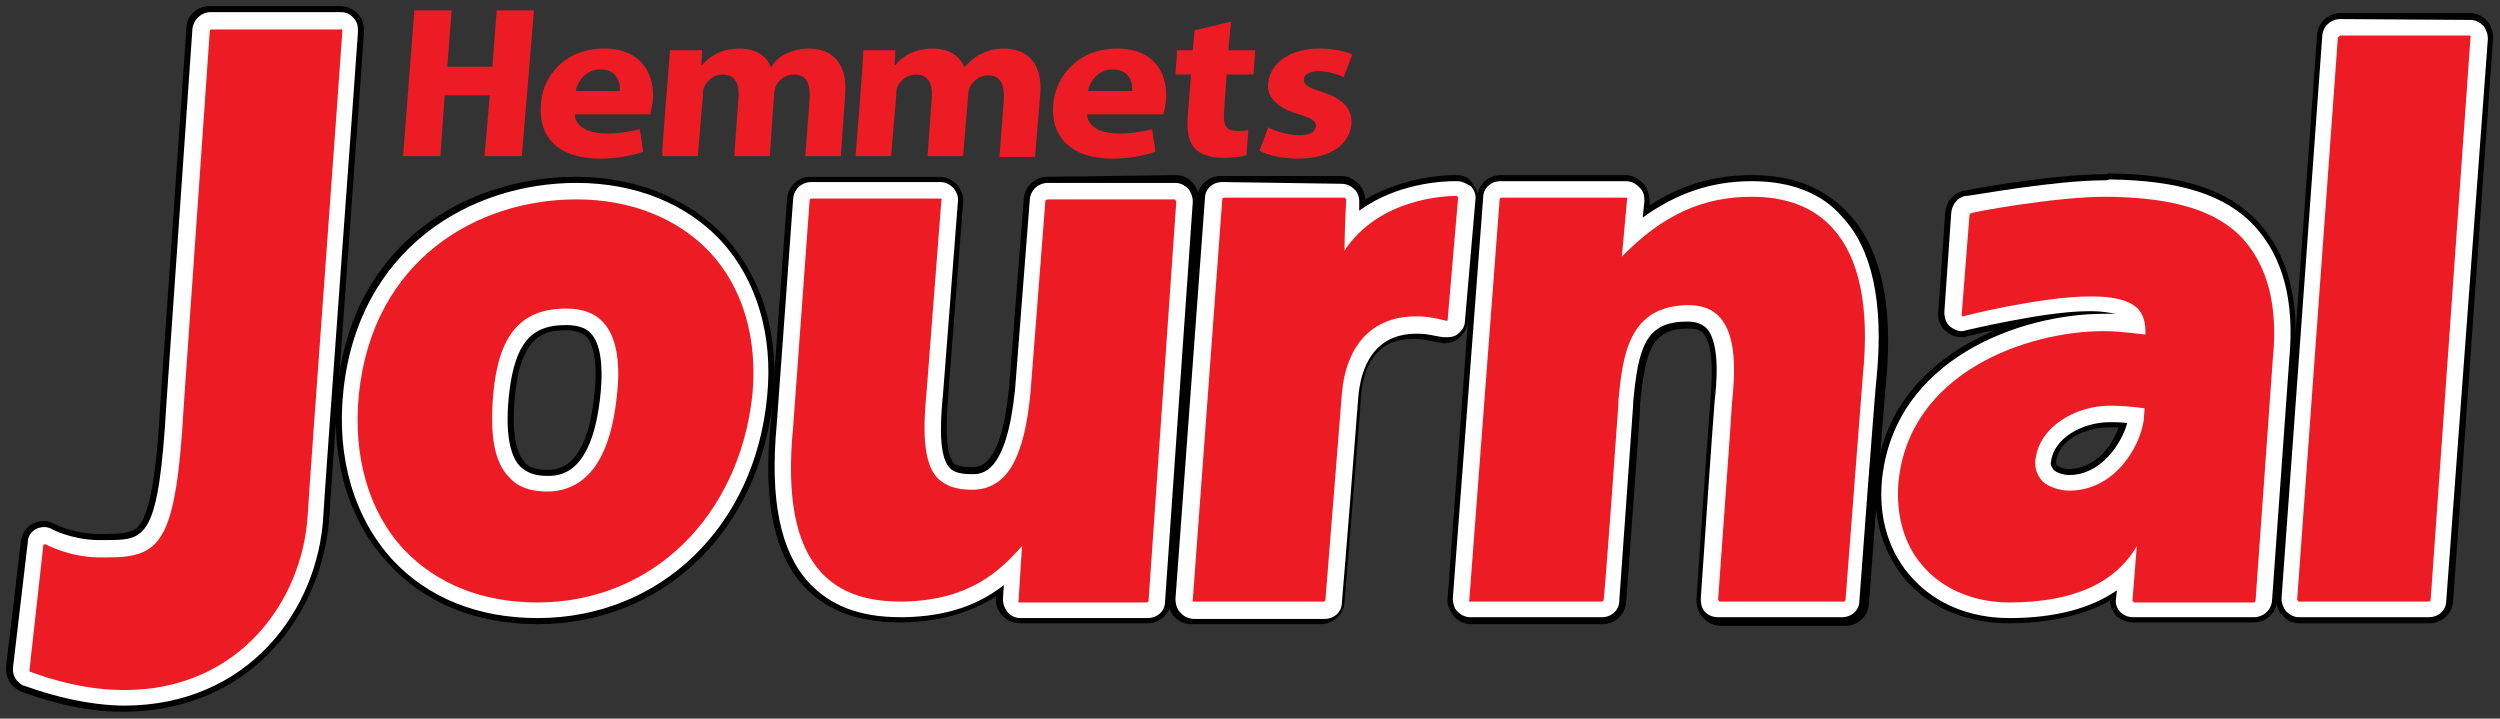 <?xml version="1.0" encoding="UTF-8"?> <svg xmlns="http://www.w3.org/2000/svg" xmlns:xlink="http://www.w3.org/1999/xlink" version="1.1" id="Lager_1" x="0px" y="0px" viewBox="0 0 288.4 82.9" style="enable-background:new 0 0 288.4 82.9;" xml:space="preserve"><rect x="0" y="0" width="288.4" height="82.9" fill="#333333" stroke="none"/> <style type="text/css"> .st0{display:none;stroke:#000000;stroke-width:4.2;stroke-linejoin:round;} .st1{display:none;fill:#FFF200;stroke:#FFF200;stroke-width:3.675;stroke-linejoin:round;} .st2{fill:#231F20;} .st3{fill:#ED1C24;} .st4{fill:#FFFFFF;} </style> <path class="st0" d="M31.6,190.1c-0.2,2.5-0.4,6-0.6,8.5c-0.6,6.2-3.7,10.4-10.8,10.4c-1.6,0-3.2-0.2-4.7-0.7l0.5-7 c0.7,0.1,1.7,0.3,2.5,0.3c3.7,0,4.6-1.2,5.2-9.8l1.3-14c0.1-2.4,0.4-5.4,0.4-8.9h8.8c-0.8,2.8-1.2,6-1.5,8.9L31.6,190.1z"></path> <path class="st0" d="M35.8,189.2c0.7-7.6,6.4-11.8,12.8-11.8c6.7,0,10.9,4.8,10.3,11.8c-0.7,7.5-5.9,12.6-12.6,12.6 C38.9,201.8,35.2,196,35.8,189.2z M46.9,195.7c3.3,0,4.4-3.3,4.7-6.5c0.3-3-0.3-5.7-3.5-5.7c-3.6,0-4.5,2.7-4.8,5.7 C42.9,192,43.2,195.7,46.9,195.7z"></path> <path class="st0" d="M75.9,197.7c-1.6,1.7-3.7,4.1-7.6,4.1c-5.3,0-7-3.4-6.3-10.3l0.5-5.5c0.2-2.6,0.3-5,0.3-7.6l7.8-0.4 c-0.5,2.7-1,6.2-1.2,8l-0.3,3.2c-0.4,3.8-0.4,6.5,3.1,6.5c2.8,0,3.9-2.9,4.3-6.5l0.3-3.2c0.2-2.6,0.3-5,0.3-7.6l7.8-0.4 c-0.5,2.7-1,6.2-1.2,8l-0.6,6.4c-0.2,2.2-0.3,5.7-0.4,8.6h-6.9L75.9,197.7z"></path> <path class="st0" d="M86.6,201c0.4-2.7,0.7-5.3,1-8l0.5-4.9c0.3-3.3,0.1-6.5-0.1-9.8l6.6-0.4c0.2,1.5,0.3,2.7,0.2,4h0.1 c2-2.9,3.9-4.3,7.4-4.5l-0.7,7.1c-0.6-0.2-1.1-0.3-1.7-0.3c-2.6,0-4.5,1.3-4.9,5.1l-0.4,3.8c-0.2,2.2-0.4,5.3-0.6,8H86.6z"></path> <path class="st0" d="M103.6,201c0.4-2.7,0.7-5.3,1-8l0.5-4.9c0.3-3.3,0.1-6.5-0.1-9.8l6.6-0.4c0.2,1.5,0.2,2.7,0.2,4 c2.1-2.5,4.8-4.5,8.6-4.5c4.2,0,7.1,2.8,6.4,10.7l-0.6,6.2c-0.2,2.2-0.3,4.7-0.4,6.7h-6.9c0-2.2,0.2-4.5,0.4-6.7l0.4-4.4 c0.4-4.1,0.2-6.5-3.1-6.5c-2.6,0-4.2,2.3-4.6,6.5l-0.3,3.1c-0.2,2.2-0.4,5.3-0.6,8H103.6z"></path> <path class="st0" d="M143.9,196.5L143.9,196.5c-1.2,1.8-3.4,5.3-8.2,5.3c-4.2,0-6.7-3.1-6.3-7c0.6-6.5,7.5-9,12.1-9 c1,0,1.9,0.2,2.9,0.2c0.1-0.9,0.3-3.2-3.6-3.2c-2.5,0-5,0.5-7.6,1.2l0.5-5.5c2.7-0.5,5.4-1,8-1c7.2,0,10.1,3,9.5,9.6l-0.5,4.8 c-0.3,2.7-0.4,5.8-0.3,9.2h-6.7L143.9,196.5z M144,189.8c-0.8-0.2-1.4-0.2-2.2-0.2c-2.2,0-4.7,1.3-4.9,3.7c-0.1,1.3,1,2.3,2.3,2.3 c2.9,0,4.6-2.8,4.8-4.8L144,189.8z"></path> <path class="st0" d="M153.7,201c0.5-3.6,1.1-7.3,1.5-11l1.3-14.1c0.3-3.1,0.3-3.6,0.1-6.6l8.1-0.5c-0.9,3.2-0.9,3.9-1.2,7.1 l-1.3,14.1c-0.3,3.6-0.6,7.4-0.6,11H153.7z"></path> <path class="st1" d="M31.6,190.1c-0.2,2.5-0.4,6-0.6,8.5c-0.6,6.2-3.7,10.4-10.8,10.4c-1.6,0-3.2-0.2-4.7-0.7l0.5-7 c0.7,0.1,1.7,0.3,2.5,0.3c3.7,0,4.6-1.2,5.2-9.8l1.3-14c0.1-2.4,0.4-5.4,0.4-8.9h8.8c-0.8,2.8-1.2,6-1.5,8.9L31.6,190.1z"></path> <path class="st1" d="M35.8,189.2c0.7-7.6,6.4-11.8,12.8-11.8c6.7,0,10.9,4.8,10.3,11.8c-0.7,7.5-5.9,12.6-12.6,12.6 C38.9,201.8,35.2,196,35.8,189.2z M46.9,195.7c3.3,0,4.4-3.3,4.7-6.5c0.3-3-0.3-5.7-3.5-5.7c-3.6,0-4.5,2.7-4.8,5.7 C42.9,192,43.2,195.7,46.9,195.7z"></path> <path class="st1" d="M75.9,197.7c-1.6,1.7-3.7,4.1-7.6,4.1c-5.3,0-7-3.4-6.3-10.3l0.5-5.5c0.2-2.6,0.3-5,0.3-7.6l7.8-0.4 c-0.5,2.7-1,6.2-1.2,8l-0.3,3.2c-0.4,3.8-0.4,6.5,3.1,6.5c2.8,0,3.9-2.9,4.3-6.5l0.3-3.2c0.2-2.6,0.3-5,0.3-7.6l7.8-0.4 c-0.5,2.7-1,6.2-1.2,8l-0.6,6.4c-0.2,2.2-0.3,5.7-0.4,8.6h-6.9L75.9,197.7z"></path> <path class="st1" d="M86.6,201c0.4-2.7,0.7-5.3,1-8l0.5-4.9c0.3-3.3,0.1-6.5-0.1-9.8l6.6-0.4c0.2,1.5,0.3,2.7,0.2,4h0.1 c2-2.9,3.9-4.3,7.4-4.5l-0.7,7.1c-0.6-0.2-1.1-0.3-1.7-0.3c-2.6,0-4.5,1.3-4.9,5.1l-0.4,3.8c-0.2,2.2-0.4,5.3-0.6,8H86.6z"></path> <path class="st1" d="M103.6,201c0.4-2.7,0.7-5.3,1-8l0.5-4.9c0.3-3.3,0.1-6.5-0.1-9.8l6.6-0.4c0.2,1.5,0.2,2.7,0.2,4 c2.1-2.5,4.8-4.5,8.6-4.5c4.2,0,7.1,2.8,6.4,10.7l-0.6,6.2c-0.2,2.2-0.3,4.7-0.4,6.7h-6.9c0-2.2,0.2-4.5,0.4-6.7l0.4-4.4 c0.4-4.1,0.2-6.5-3.1-6.5c-2.6,0-4.2,2.3-4.6,6.5l-0.3,3.1c-0.2,2.2-0.4,5.3-0.6,8H103.6z"></path> <path class="st1" d="M143.9,196.5L143.9,196.5c-1.2,1.8-3.4,5.3-8.2,5.3c-4.2,0-6.7-3.1-6.3-7c0.6-6.5,7.5-9,12.1-9 c1,0,1.9,0.2,2.9,0.2c0.1-0.9,0.3-3.2-3.6-3.2c-2.5,0-5,0.5-7.6,1.2l0.5-5.5c2.7-0.5,5.4-1,8-1c7.2,0,10.1,3,9.5,9.6l-0.5,4.8 c-0.3,2.7-0.4,5.8-0.3,9.2h-6.7L143.9,196.5z M144,189.8c-0.8-0.2-1.4-0.2-2.2-0.2c-2.2,0-4.7,1.3-4.9,3.7c-0.1,1.3,1,2.3,2.3,2.3 c2.9,0,4.6-2.8,4.8-4.8L144,189.8z"></path> <path class="st1" d="M153.7,201c0.5-3.6,1.1-7.3,1.5-11l1.3-14.1c0.3-3.1,0.3-3.6,0.1-6.6l8.1-0.5c-0.9,3.2-0.9,3.9-1.2,7.1 l-1.3,14.1c-0.3,3.6-0.6,7.4-0.6,11H153.7z"></path> <g> <g> <path class="st2" d="M14,80.8C8.7,80.8,3.9,79,3,78.6c-0.7-0.3-1-0.9-0.9-1.5l1.6-14.4c0-0.4,0.3-0.9,0.7-1.1l0.3-0.2l0.4,0 c0.3,0,0.5,0.1,0.7,0.2l0,0c0,0,2.2,1.2,5.3,1.3c0.4,0,0.8,0,1.1,0c4.8,0,6.6,0,7.6-16.3l3-43.2c0-0.8,0.7-1.4,1.5-1.4h15 c0.4,0,0.8,0.2,1.1,0.5c0.2,0.2,0.4,0.6,0.4,1c0,0.5-3.9,53.5-4,55.9c-0.6,10.6-8.5,21.4-22.4,21.4L14,80.8z"></path> <path d="M39.2,3.3c0.1,0,0.1,0,0.1,0.1c0,0,0.1,0.1,0.1,0.1c0,0.5-3.9,53.6-4,55.9c-0.6,10-8,20.2-21.1,20.2l-0.2,0 c-5.6,0-10.6-2.1-10.7-2.1c-0.1,0-0.1-0.1-0.1-0.2l1.6-14.4c0-0.1,0-0.1,0.1-0.1c0,0,0.1,0,0.1,0c0,0,0.1,0,0.1,0 c0,0,2.5,1.4,5.9,1.5c0.4,0,0.8,0,1.2,0c6.2,0,7.9-1.7,8.8-17.5l3-43.2c0-0.1,0.1-0.2,0.2-0.2H39.2 M39.2,0.7h-15 c-1.5,0-2.7,1.1-2.7,2.6l-3,43.2c-0.4,7.7-1.1,11.7-2.1,13.6c-0.6,1-1.1,1.5-4.2,1.5c-0.4,0-0.7,0-1.1,0c-2.6-0.1-4.5-1-4.7-1.1 c-0.4-0.2-0.9-0.4-1.3-0.4c-0.4,0-0.9,0.1-1.3,0.3l0,0l0,0c-0.8,0.4-1.3,1.2-1.4,2.1L0.7,76.9c-0.1,1.2,0.5,2.3,1.6,2.8l0.1,0.1 l0.1,0c1.1,0.4,6.1,2.3,11.5,2.3l0.2,0C29,82.1,37.3,70.7,38,59.5c0.1-2.3,4-55.4,4-55.9l0,0l0,0c0-0.7-0.2-1.5-0.7-2 C40.7,1,40,0.7,39.2,0.7L39.2,0.7z"></path> </g> <g> <path class="st2" d="M62,70.7c-6.7,0-12.3-2.3-16.3-6.6c-4.3-4.7-6.3-11.4-5.6-18.9C41.8,29,54.5,21.7,66.4,21.7 c6.6,0,12.4,2.3,16.3,6.6c4,4.4,5.9,10.5,5.2,17.4C86.5,60.4,75.8,70.7,62,70.7z M65.3,36.9c-3.3,0-6.4,1.1-7.2,8.7 c-0.4,4.1,0.1,7.1,1.4,8.6c0.8,0.8,2,1.3,3.5,1.3c1.4,0,5.8,0,6.8-10.2c0.3-3.4-0.1-5.9-1.3-7.1C68,37.3,66.8,36.9,65.3,36.9z"></path> <path d="M66.4,23c6.3,0,11.7,2.2,15.4,6.1c3.8,4.1,5.5,9.9,4.9,16.4C85.3,59.6,75.2,69.4,62,69.4c-6.3,0-11.6-2.1-15.4-6.1 c-4.1-4.4-5.9-10.8-5.2-17.9C42.9,29.9,55.1,23,66.4,23 M63.1,56.7c4.6,0,7.4-3.8,8.1-11.4c0.4-3.8-0.2-6.6-1.6-8.1 c-1-1.1-2.4-1.6-4.3-1.6c-5.2,0-7.8,3-8.4,9.9c-0.4,4.6,0.1,7.8,1.8,9.5C59.7,56.2,61.2,56.7,63.1,56.7 M66.4,20.4 c-12.5,0-25.9,7.6-27.5,24.7C38.1,53,40.2,60.1,44.8,65c4.2,4.6,10.2,7,17.2,7c14.5,0,25.7-10.8,27.2-26.2 c0.7-7.2-1.3-13.8-5.5-18.4C79.5,22.9,73.4,20.4,66.4,20.4L66.4,20.4z M63.1,54.2c-1.8,0-2.4-0.6-2.6-0.9 c-0.6-0.7-1.6-2.5-1.1-7.6c0.7-7,3.3-7.6,5.9-7.6c1.1,0,1.9,0.3,2.4,0.8c0.5,0.6,1.3,2.1,0.9,6.2C67.8,54.2,64.3,54.2,63.1,54.2 L63.1,54.2z"></path> </g> <g> <path class="st2" d="M137.5,70.7c-0.4,0-0.8-0.2-1-0.4l-0.1-0.1c-0.3-0.3-0.4-0.7-0.3-1.1l3.4-46.2c0.1-0.8,0.7-1.4,1.5-1.4 l13.9,0c0.4,0,0.8,0.2,1.1,0.5c0.3,0.3,0.4,0.6,0.4,1c0,0,0,1.1-0.1,2.4c4.4-3.8,10.3-4,11.6-4h0.2c0.5,0,0.8,0.2,1.1,0.5 c0.3,0.3,0.4,0.7,0.3,1.2L168.3,37c0,0.4-0.3,0.8-0.6,1.1c-0.2,0.1-0.5,0.3-0.8,0.3h-0.2l-0.2,0c-0.4-0.1-1.8-0.4-2.9-0.5 c-0.1,0-0.3,0-0.4,0c-4.2,0-6.8,2.7-7.3,7.7c0,0.2-1.9,23.8-1.9,23.8c0,0.7-0.7,1.3-1.5,1.3H137.5z"></path> <path d="M168,22.7c0.1,0,0.1,0,0.1,0.1c0,0,0.1,0.1,0,0.1L167,36.9c0,0.1,0,0.1-0.1,0.1c0,0-0.1,0-0.1,0c0,0,0,0,0,0 c0,0-1.8-0.5-3.1-0.5c-0.1,0-0.3,0-0.4,0c-4.9,0-8,3.2-8.5,8.9c0,0.2-1.9,23.8-1.9,23.8c0,0.1-0.1,0.2-0.2,0.2h-15 c-0.1,0-0.1,0-0.1-0.1c0,0-0.1-0.1,0-0.1l3.4-46.2c0-0.1,0.1-0.2,0.2-0.2l13.9,0c0.1,0,0.1,0,0.1,0.1c0,0,0.1,0.1,0.1,0.1 c0,0-0.2,3.7-0.2,5.9c4-6,11.5-6.3,13-6.3C167.9,22.7,168,22.7,168,22.7 M168.1,20.2L168.1,20.2h-0.3c-1.2,0-5.9,0.2-10.3,2.8 c0-0.7-0.3-1.3-0.8-1.8c-0.5-0.5-1.2-0.9-2-0.9l-13.9,0c-1.4,0-2.6,1.1-2.7,2.5l-3.4,46.2c-0.1,0.7,0.2,1.4,0.6,2l0.1,0.1l0.1,0.1 c0.5,0.5,1.2,0.8,1.9,0.8h15c1.4,0,2.6-1.1,2.7-2.5c0.2-2.4,1.9-22.9,1.9-23.8c0.4-4.4,2.4-6.6,6-6.6c0.1,0,0.2,0,0.3,0 c0.7,0,1.8,0.2,2.6,0.4l0.1,0l0,0c0.2,0,0.4,0.1,0.6,0.1c0.6,0,1.2-0.2,1.6-0.5c0.6-0.5,1.1-1.2,1.1-2l1.2-13.9 c0.1-0.8-0.2-1.5-0.7-2.1C169.6,20.6,168.9,20.2,168.1,20.2L168.1,20.2L168.1,20.2z"></path> </g> <g> <path class="st2" d="M198.4,70.7c-0.4,0-0.8-0.2-1.1-0.4c-0.3-0.3-0.4-0.7-0.4-1.1c0-0.2,1.6-22,1.6-22.7c0.3-3.2,0.5-7.2-1.1-8.9 c-0.6-0.7-1.5-1-2.6-1h-0.1c-5.4,0.1-6.1,4-6.7,9.9l0,0.4c0,0.1-1.6,22.3-1.6,22.6c0,0.7-0.7,1.4-1.5,1.4h-15.2 c-0.4,0-0.7-0.1-1-0.4l-0.1-0.1l-0.1-0.1c-0.2-0.3-0.3-0.7-0.3-1l3.5-46.2c0.1-0.8,0.7-1.3,1.5-1.3l14.4,0c0.4,0,0.8,0.2,1.1,0.5 c0.3,0.4,0.4,0.7,0.4,1.1l-0.3,3.3c4.1-3.4,8.3-4.9,13.3-4.9c4.3,0,7.8,1.3,10.2,4c3.4,3.7,4.7,9.7,3.9,18c0,0.3-2,25.7-2,25.9 c-0.1,0.8-0.7,1.4-1.5,1.4H198.4z"></path> <path d="M202.1,22.7c4,0,7.1,1.2,9.3,3.6c3.1,3.4,4.3,9.1,3.5,17c0,0.2-2,25.7-2,25.9c0,0.1-0.1,0.2-0.2,0.2h-14.3 c-0.1,0-0.1,0-0.1-0.1c0,0-0.1-0.1-0.1-0.1c0-0.2,1.6-22,1.6-22.7c0.4-3.7,0.5-7.8-1.4-9.9c-0.8-0.9-2-1.4-3.6-1.4h-0.1 c-6.9,0.1-7.5,5.9-8,11l0,0.4c0,0.2-1.6,22.4-1.7,22.6c0,0.1-0.1,0.2-0.2,0.2h-15.2c-0.1,0-0.1,0-0.1-0.1c0,0-0.1-0.1,0-0.1 l3.5-46.2c0-0.1,0.1-0.2,0.2-0.2l14.4,0c0.1,0,0.1,0,0.1,0.1c0,0,0.1,0.1,0,0.1l-0.6,6.6C191.8,24.8,196.4,22.7,202.1,22.7 M202.1,20.2c-4.3,0-8.2,1.1-11.8,3.5l0-0.4l0,0l0,0c0-0.7-0.2-1.4-0.6-2l-0.1-0.1l-0.1-0.1c-0.5-0.5-1.2-0.9-2-0.9l-14.4,0 c-1.4,0-2.6,1.1-2.7,2.5L167,69c-0.1,0.7,0.2,1.4,0.6,1.9l0.1,0.2l0.1,0.1c0.5,0.5,1.2,0.8,1.9,0.8h15.2c1.4,0,2.6-1.1,2.7-2.6 c0-0.2,1.6-21.5,1.6-22.5l0-0.3c0.6-6,1.3-8.7,5.5-8.7l0.1,0c1.2,0,1.6,0.4,1.7,0.6c1.4,1.5,0.9,6.3,0.8,7.9 c-0.1,0.8-1.6,22.6-1.6,22.8c0,0.7,0.2,1.4,0.7,2l0.1,0.1l0.1,0.1c0.5,0.5,1.2,0.8,2,0.8h14.3c1.4,0,2.6-1.1,2.7-2.5 c0-0.2,1.9-25.4,2-25.9c0.8-8.6-0.6-15-4.2-19C210.5,21.6,206.8,20.2,202.1,20.2L202.1,20.2z"></path> </g> <g> <path class="st2" d="M246.1,70.7c-0.4,0-0.8-0.2-1.1-0.4c-0.3-0.3-0.4-0.8-0.4-1.2l0.2-2.3c-3,2.6-7.4,3.9-13.1,3.9 c-4.3,0-8.1-1.5-10.6-4.3c-2.6-2.8-3.8-6.7-3.4-10.9c1.3-13.7,15.7-18.6,25-18.6c1.2,0,2.3,0.1,3.3,0.2c0,0,0,0,0.1,0 c-0.1-0.2-0.2-0.4-0.3-0.6c-0.4-0.5-1.6-1.1-4.4-1.1l-0.4,0c-4.9,0-13.3,2-14.2,2.2l-0.1,0l-0.2,0c-0.3,0-0.7-0.1-0.9-0.3 c-0.4-0.3-0.6-0.8-0.5-1.3l0.9-11.5c0-0.6,0.5-1.2,1.1-1.3c0.2,0,10-1.9,15.9-1.9c0.2,0,0.3,0,0.5,0c8,0.1,13.2,1.8,16.4,5.2 c3.2,3.4,4.5,8.4,3.9,14.7l-2,28c-0.1,0.8-0.7,1.4-1.5,1.4H246.1z M243.3,48.1c-3.4,0-7,1.9-7.3,5.1c-0.1,0.5,0.1,1,0.5,1.4 c0.4,0.4,1.4,0.8,2.2,0.8c4.3,0,6.9-4.1,7.3-7l0-0.1C245,48.1,244,48.1,243.3,48.1z"></path> <path d="M242.8,22.7c0.1,0,0.3,0,0.4,0c7.6,0.1,12.5,1.6,15.5,4.8c2.9,3.2,4.1,7.8,3.5,13.8l-2,28c0,0.1-0.1,0.2-0.2,0.2h-13.8 c-0.1,0-0.1,0-0.1-0.1c0,0-0.1-0.1-0.1-0.1l0.5-6.3c-2.5,4.3-7.4,6.5-14.7,6.5c-3.9,0-7.4-1.4-9.7-3.9c-2.4-2.5-3.4-6.1-3.1-9.9 c1.2-12.8,14.9-17.5,23.7-17.5c1.1,0,2.1,0.1,3.1,0.2l0.1,0c0.5,0.1,1,0.1,1.6,0.2c0-0.8,0-2-0.8-2.8c-0.9-1-2.7-1.5-5.3-1.5 c-0.1,0-0.3,0-0.4,0c-5.3,0-14.4,2.2-14.5,2.3c0,0,0,0,0,0c0,0-0.1,0-0.1,0c0,0-0.1-0.1-0.1-0.2l0.9-11.5c0-0.1,0.1-0.2,0.2-0.2 C227.3,24.5,237,22.7,242.8,22.7 M238.6,56.6c5.1,0,8.1-4.8,8.6-8.1l0.1-1.4c-1.3-0.2-3-0.3-4-0.3c-3.9,0-8.2,2.4-8.6,6.3 c-0.1,0.9,0.2,1.7,0.8,2.4C236.2,56.2,237.6,56.6,238.6,56.6 M242.8,20.1c-6.1,0-16,1.8-16.1,1.9l-0.1,0l-0.1,0 c-1.2,0.3-2,1.3-2.1,2.5L223.6,36c-0.1,0.9,0.3,1.8,1,2.3c0.5,0.4,1.1,0.6,1.7,0.6h0.3l0.3-0.1l0,0c0.9-0.2,2-0.5,3.2-0.7 c-6.8,2.9-12.9,8.3-13.7,17.2c-0.4,4.6,0.9,8.8,3.7,11.9c2.8,3,6.9,4.7,11.6,4.7c4.7,0,8.6-0.9,11.7-2.6c0,0.6,0.3,1.2,0.7,1.7 l0,0l0,0c0.5,0.5,1.2,0.8,2,0.8H260c1.4,0,2.6-1.1,2.7-2.5l2-28c0.6-6.7-0.8-12-4.2-15.7c-3.4-3.7-8.9-5.5-17.3-5.6 C243.1,20.1,243,20.1,242.8,20.1L242.8,20.1z M238.6,54.1c-0.5,0-1.1-0.2-1.3-0.4c-0.1-0.1-0.1-0.2-0.1-0.4c0.2-2.5,3.3-4,6.1-4 c0.3,0,0.7,0,1.1,0C243.6,51.6,241.6,54.1,238.6,54.1L238.6,54.1z"></path> </g> <g> <path class="st2" d="M265.3,70.7c-0.4,0-0.8-0.2-1.1-0.5c-0.2-0.3-0.4-0.7-0.4-1l4.7-65c0.1-0.8,0.7-1.4,1.5-1.4l14.9,0 c0.4,0,0.8,0.2,1.1,0.5c0.2,0.2,0.4,0.6,0.4,1.1l-4.6,65c0,0.8-0.7,1.4-1.5,1.4H265.3z"></path> <path d="M270,4.1l14.9,0c0.1,0,0.1,0,0.1,0.1c0,0,0.1,0.1,0,0.1l-4.6,64.9c0,0.1-0.1,0.2-0.2,0.2h-15c-0.1,0-0.1,0-0.1-0.1 c0,0-0.1-0.1-0.1-0.1l4.7-65C269.8,4.2,269.9,4.1,270,4.1 M270,1.5L270,1.5L270,1.5c-1.4,0-2.6,1.1-2.7,2.5l-4.7,65 c0,0.8,0.2,1.5,0.7,2c0.5,0.6,1.3,0.9,2,0.9h15c1.4,0,2.6-1.1,2.7-2.6l4.6-64.9l0,0l0,0c0-0.7-0.2-1.5-0.7-2 c-0.5-0.6-1.3-0.9-2-0.9L270,1.5L270,1.5z"></path> </g> <g> <path class="st2" d="M117.6,70.8c-0.4,0-0.8-0.2-1-0.4c-0.3-0.3-0.5-0.7-0.4-1.1l0.2-3c-2.7,2.4-6.2,4.3-12.1,4.4l-0.4,0 c-4.5,0-7.8-1.2-10.1-3.8c-3.2-3.4-4.3-9.2-3.5-17.7l1.9-26c0.1-0.8,0.7-1.4,1.5-1.4l14.9,0c0.4,0,0.8,0.2,1.1,0.5 c0.3,0.3,0.4,0.7,0.4,1.2l-1.7,21.9c-0.4,3.6-0.5,7.5,0.9,9c0.4,0.4,1.1,0.9,3.1,0.9c2.1,0,4.7-1.2,5.6-10.3l1.7-21.8 c0.1-0.8,0.7-1.4,1.5-1.4l14.6,0c0.4,0,0.8,0.2,1.1,0.5c0.3,0.3,0.4,0.7,0.4,1.1l-3.2,46.1c-0.1,0.8-0.7,1.4-1.5,1.4H117.6z"></path> <path d="M120.8,23l14.6,0c0.1,0,0.1,0,0.1,0.1c0,0,0.1,0.1,0.1,0.1l-3.2,46.1c0,0.1-0.1,0.2-0.2,0.2h-14.7c-0.1,0-0.1,0-0.1-0.1 c0,0-0.1-0.1,0-0.1l0.4-6.3c-2.6,2.9-6,6.2-13.6,6.4l-0.4,0c-4.1,0-7.1-1.1-9.2-3.4c-2.9-3.2-4-8.6-3.2-16.8l1.9-26.1 c0-0.1,0.1-0.2,0.2-0.2l14.9,0c0.1,0,0.1,0,0.1,0.1c0,0,0.1,0.1,0,0.1l-1.7,22c-0.4,4.1-0.5,8.1,1.2,10c0.9,0.9,2.1,1.4,4,1.4 c4,0,6.1-3.5,6.8-11.5l1.7-21.9C120.7,23.1,120.7,23,120.8,23 M120.8,20.4L120.8,20.4L120.8,20.4c-1.4,0-2.6,1.1-2.7,2.6 l-1.7,21.8c-0.9,9.1-3.4,9.1-4.3,9.1c-1.6,0-2-0.4-2.1-0.5c-1.2-1.3-0.7-6.4-0.6-8l1.7-22c0.1-0.8-0.2-1.5-0.7-2.1 c-0.5-0.5-1.2-0.9-2-0.9l-14.9,0c-1.4,0-2.6,1.1-2.7,2.5l-1.9,26c-0.9,8.9,0.4,15,3.8,18.7c2.6,2.8,6.2,4.2,11.1,4.2l0.4,0 c4.8-0.1,8.2-1.4,10.7-3l0,0.2c-0.1,0.7,0.2,1.5,0.8,2.1c0.5,0.5,1.2,0.8,2,0.8h14.7c1.4,0,2.6-1.1,2.7-2.6l3.2-46.1 c0.1-0.8-0.2-1.5-0.7-2.1c-0.5-0.6-1.2-0.9-2-0.9L120.8,20.4L120.8,20.4z"></path> </g> </g> <g> <g> <path class="st3" d="M14.1,80.5c-5.2,0-10.1-1.8-11-2.2c-0.5-0.2-0.8-0.7-0.7-1.2L4,62.7c0-0.3,0.2-0.7,0.6-0.9l0.2-0.1l0.3,0 c0.2,0,0.4,0.1,0.6,0.2c0,0,2.3,1.2,5.4,1.3c0.4,0,0.8,0,1.2,0c5.3,0,7-0.8,7.9-16.6l3-43.2c0-0.6,0.5-1.1,1.1-1.1h15 c0.3,0,0.7,0.1,0.9,0.4c0.2,0.2,0.3,0.5,0.3,0.8c0,0.4-3.9,53.5-4,55.9c-0.6,10.5-8.4,21-22.1,21L14.1,80.5z"></path> <path class="st4" d="M39.3,3.3c0.1,0,0.1,0,0.1,0.1c0,0,0.1,0.1,0.1,0.1c0,0.5-3.9,53.6-4,55.9c-0.6,10-8,20.2-21.1,20.2l-0.2,0 c-5.6,0-10.6-2.1-10.7-2.1c-0.1,0-0.1-0.1-0.1-0.2l1.6-14.4c0-0.1,0-0.1,0.1-0.1c0,0,0.1,0,0.1,0c0,0,0.1,0,0.1,0 c0,0,2.5,1.4,5.9,1.5c0.4,0,0.8,0,1.2,0c6.2,0,7.9-1.7,8.8-17.5l3-43.2c0-0.1,0.1-0.2,0.2-0.2H39.3 M39.3,1.4h-15 c-1.1,0-2,0.9-2.1,1.9l-3,43.2c-0.9,15.8-2.4,15.8-7,15.8c-0.4,0-0.7,0-1.1,0c-2.9-0.1-5-1.2-5-1.2l0,0c-0.3-0.2-0.7-0.3-1-0.3 c-0.3,0-0.7,0.1-0.9,0.2l0,0l0,0c-0.6,0.3-1,0.9-1,1.6L1.5,77c-0.1,0.9,0.4,1.7,1.2,2.1l0.1,0l0,0c1.1,0.4,6,2.2,11.3,2.3l0.2,0 c14.3,0,22.4-11,23-21.9c0.1-2.4,4-55.5,4-55.9c0-0.6-0.1-1.1-0.5-1.5C40.4,1.6,39.9,1.4,39.3,1.4L39.3,1.4z"></path> </g> <g> <path class="st3" d="M62,70.4c-6.6,0-12.2-2.2-16-6.4c-4.3-4.6-6.2-11.2-5.5-18.6C42.1,29.2,54.7,22,66.5,22 c6.5,0,12.2,2.3,16.1,6.4c4,4.3,5.8,10.4,5.1,17.1C86.2,60.2,75.7,70.4,62,70.4z M65.4,36.6c-4.6,0-6.9,2.7-7.5,9 c-0.4,4.2,0.1,7.3,1.5,8.8c0.8,0.9,2.1,1.4,3.8,1.4c4.1,0,6.5-3.5,7.2-10.5c0.3-3.6-0.1-6.1-1.4-7.4C68.2,37,67,36.6,65.4,36.6z"></path> <path class="st4" d="M66.5,23c6.3,0,11.7,2.2,15.4,6.1c3.8,4.1,5.5,9.9,4.9,16.4C85.3,59.6,75.2,69.5,62,69.5 c-6.3,0-11.6-2.1-15.4-6.1c-4.1-4.4-5.9-10.8-5.2-17.9C43,29.9,55.1,23,66.5,23 M63.1,56.7c4.6,0,7.4-3.8,8.1-11.4 c0.4-3.8-0.2-6.6-1.6-8.1c-1-1.1-2.4-1.6-4.3-1.6c-5.2,0-7.8,3-8.4,9.9c-0.4,4.6,0.1,7.8,1.8,9.5C59.7,56.2,61.2,56.7,63.1,56.7 M66.5,21.1c-12.2,0-25.2,7.5-26.9,24.1c-0.8,7.7,1.3,14.6,5.7,19.4c4.1,4.4,9.9,6.7,16.7,6.7c14.1,0,25.1-10.5,26.5-25.6 c0.7-7-1.2-13.4-5.3-17.9C79.2,23.5,73.3,21.1,66.5,21.1L66.5,21.1z M63.1,54.9c-1.4,0-2.4-0.4-3.1-1.1c-0.9-0.9-1.8-3.1-1.3-8.1 c0.7-6.8,3.1-8.2,6.6-8.2c1.3,0,2.3,0.3,2.9,1c1,1.1,1.4,3.4,1.1,6.7C68.4,54.9,64.5,54.9,63.1,54.9L63.1,54.9z"></path> </g> <g> <path class="st3" d="M137.5,70.4c-0.3,0-0.6-0.1-0.8-0.3c-0.2-0.3-0.3-0.6-0.3-0.9l3.4-46.2c0-0.6,0.5-1,1.1-1l13.9,0 c0.3,0,0.6,0.1,0.8,0.4c0.2,0.2,0.3,0.5,0.3,0.8c0,0-0.1,1.5-0.1,3.2c4.4-4.3,10.6-4.5,12-4.5h0.2c0.4,0,0.6,0.2,0.8,0.4 c0.2,0.2,0.3,0.6,0.3,0.9L168,37c0,0.3-0.2,0.6-0.5,0.8c-0.2,0.1-0.4,0.2-0.6,0.2h-0.1l-0.2,0c-0.4-0.1-1.9-0.4-2.9-0.5 c-0.1,0-0.3,0-0.4,0c-4.4,0-7.1,2.9-7.6,8c0,0.2-1.9,23.8-1.9,23.8c0,0.6-0.5,1-1.1,1H137.5z"></path> <path class="st4" d="M168.1,22.7c0.1,0,0.1,0,0.1,0.1c0,0,0.1,0.1,0,0.1L167,36.9c0,0.1,0,0.1-0.1,0.1c0,0-0.1,0-0.1,0 c0,0,0,0,0,0c0,0-1.8-0.5-3.1-0.5c-0.1,0-0.3,0-0.4,0c-4.9,0-8,3.2-8.5,8.9c0,0.2-1.9,23.8-1.9,23.8c0,0.1-0.1,0.2-0.2,0.2h-15 c-0.1,0-0.1,0-0.1-0.1c0,0-0.1-0.1,0-0.1l3.4-46.2c0-0.1,0.1-0.2,0.2-0.2l13.9,0c0.1,0,0.1,0,0.1,0.1c0,0,0.1,0.1,0.1,0.1 c0,0-0.2,3.7-0.2,5.9c4-6,11.5-6.3,13-6.3C168,22.7,168.1,22.7,168.1,22.7 M168.1,20.9L168.1,20.9h-0.3c-1.3,0-6.6,0.2-11,3.4 c0-0.7,0-1.1,0-1.1l0,0v0c0-0.5-0.2-1.1-0.6-1.4c-0.4-0.4-0.9-0.6-1.5-0.6L141,21c-1.1,0-2,0.8-2,1.9l-3.4,46.2 c0,0.5,0.1,1,0.5,1.5l0.1,0.1l0.1,0.1c0.4,0.4,0.9,0.6,1.5,0.6h15c1.1,0,2-0.8,2-1.9c0.1-0.9,1.9-23.6,1.9-23.8 c0.3-3.2,1.7-7.2,6.7-7.2c0.1,0,0.3,0,0.4,0c0.8,0,1.9,0.3,2.7,0.4l0.1,0l0,0c0.1,0,0.3,0,0.4,0c0.4,0,0.9-0.1,1.2-0.4 c0.5-0.4,0.8-0.9,0.8-1.5l1.2-13.9c0.1-0.6-0.1-1.1-0.5-1.6C169.2,21.2,168.7,20.9,168.1,20.9L168.1,20.9L168.1,20.9z"></path> </g> <g> <path class="st3" d="M198.5,70.4c-0.3,0-0.6-0.1-0.8-0.4c-0.2-0.3-0.3-0.6-0.3-0.9c0-0.1,1.6-22,1.6-22.7c0.3-3.3,0.5-7.3-1.2-9.2 c-0.7-0.7-1.6-1.1-2.9-1.1h-0.1c-5.7,0.1-6.5,4.1-7.1,10.2l0,0.4c0,0.2-1.6,22.3-1.6,22.6c0,0.6-0.5,1-1.1,1h-15.2 c-0.3,0-0.6-0.1-0.8-0.3l0,0l0-0.1c-0.2-0.2-0.3-0.5-0.2-0.8l3.5-46.2c0-0.6,0.5-1,1.1-1l14.4,0c0.3,0,0.6,0.1,0.8,0.3 c0.2,0.3,0.3,0.6,0.3,0.9l-0.4,4.1c4.2-3.7,8.5-5.4,13.7-5.4c4.2,0,7.6,1.3,10,3.9c3.3,3.6,4.6,9.6,3.8,17.7c0,0.2-2,25.7-2,25.9 c0,0.6-0.5,1-1.1,1H198.5z"></path> <path class="st4" d="M202.1,22.7c4,0,7.1,1.2,9.3,3.6c3.1,3.4,4.3,9.1,3.5,17c0,0.2-2,25.7-2,25.9c0,0.1-0.1,0.2-0.2,0.2h-14.3 c-0.1,0-0.1,0-0.1-0.1c0,0-0.1-0.1-0.1-0.1c0-0.2,1.6-22,1.6-22.7c0.4-3.7,0.5-7.8-1.4-9.9c-0.8-0.9-2-1.4-3.6-1.4h-0.1 c-6.9,0.1-7.5,5.9-8,11l0,0.4c0,0.2-1.6,22.4-1.7,22.6c0,0.1-0.1,0.2-0.2,0.2h-15.2c-0.1,0-0.1,0-0.1-0.1c0,0-0.1-0.1,0-0.1 l3.5-46.2c0-0.1,0.1-0.2,0.2-0.2l14.4,0c0.1,0,0.1,0,0.1,0.1c0,0,0.1,0.1,0,0.1l-0.6,6.6C191.8,24.8,196.4,22.7,202.1,22.7 M202.1,20.9c-4.7,0-8.7,1.4-12.6,4.2l0.2-1.9c0-0.6-0.1-1.1-0.5-1.5l-0.1-0.1l-0.1-0.1c-0.4-0.4-0.9-0.6-1.5-0.6l-14.4,0 c-1.1,0-2,0.8-2,1.9l-3.5,46.2c0,0.5,0.1,1,0.4,1.4l0.1,0.1l0.1,0.1c0.4,0.4,0.9,0.6,1.4,0.6h15.2c1.1,0,2-0.8,2-1.9 c0-0.2,1.6-22.3,1.6-22.6l0-0.3c0.6-6.3,1.4-9.3,6.2-9.3l0.1,0c1,0,1.7,0.3,2.2,0.8c1.6,1.8,1.1,6.6,0.9,8.4 c-0.1,0.9-1.6,22.6-1.6,22.8c0,0.5,0.1,1.1,0.5,1.5l0,0l0,0c0.4,0.4,0.9,0.6,1.5,0.6h14.3c1.1,0,2-0.8,2-1.9 c0-0.2,1.9-25.6,2-25.9c0.8-8.4-0.5-14.7-4-18.4C210.2,22.3,206.6,20.9,202.1,20.9L202.1,20.9z"></path> </g> <g> <path class="st3" d="M246.2,70.4c-0.3,0-0.6-0.1-0.8-0.4c-0.2-0.3-0.3-0.6-0.3-0.9l0.3-3.1c-3,2.9-7.5,4.4-13.5,4.4 c-4.2,0-7.9-1.5-10.4-4.2c-2.5-2.7-3.7-6.5-3.3-10.7c1.3-13.4,15.5-18.3,24.6-18.3c1.1,0,2.2,0.1,3.2,0.2c0.2,0,0.4,0,0.6,0.1 c-0.1-0.5-0.3-0.9-0.5-1.2c-0.7-0.8-2.3-1.2-4.7-1.2l-0.4,0c-5.2,0-14.2,2.2-14.3,2.2l-0.1,0l-0.2,0c-0.3,0-0.5-0.1-0.7-0.3 c-0.3-0.2-0.4-0.6-0.4-0.9l0.9-11.6c0-0.5,0.4-0.9,0.9-1c1.1-0.2,10.3-1.8,15.8-1.8c0.1,0,0.3,0,0.4,0c7.9,0.1,13,1.7,16.1,5.1 c3.1,3.4,4.4,8.2,3.8,14.5l-2,28c0,0.6-0.5,1-1.1,1H246.2z M243.4,47.7c-3.5,0-7.4,2-7.7,5.4c-0.1,0.6,0.1,1.2,0.6,1.7 c0.5,0.5,1.6,0.9,2.4,0.9c4.5,0,7.2-4.3,7.7-7.3l0-0.5C245.3,47.8,244.1,47.7,243.4,47.7z"></path> <path class="st4" d="M242.8,22.7c0.1,0,0.3,0,0.4,0c7.6,0.1,12.5,1.6,15.5,4.8c2.9,3.2,4.1,7.8,3.5,13.8l-2,28 c0,0.1-0.1,0.2-0.2,0.2h-13.8c-0.1,0-0.1,0-0.1-0.1c0,0-0.1-0.1-0.1-0.1l0.5-6.3c-2.5,4.3-7.4,6.5-14.7,6.5 c-3.9,0-7.4-1.4-9.7-3.9c-2.4-2.5-3.4-6.1-3.1-9.9c1.2-12.8,14.9-17.5,23.7-17.5c1.1,0,2.1,0.1,3.1,0.2l0.1,0 c0.5,0.1,1,0.1,1.6,0.2c0-0.8,0-2-0.8-2.9c-0.9-1-2.7-1.5-5.3-1.5c-0.1,0-0.3,0-0.4,0c-5.3,0-14.4,2.2-14.5,2.3c0,0,0,0,0,0 c0,0-0.1,0-0.1,0c0,0-0.1-0.1-0.1-0.2l0.9-11.5c0-0.1,0.1-0.2,0.2-0.2C227.3,24.5,237.1,22.7,242.8,22.7 M238.7,56.6 c5.1,0,8.1-4.8,8.6-8.1l0.1-1.4c-1.3-0.2-3-0.3-4-0.3c-3.9,0-8.2,2.4-8.6,6.3c-0.1,0.9,0.2,1.7,0.8,2.4 C236.3,56.2,237.7,56.6,238.7,56.6 M242.8,20.8c-5.7,0-14.9,1.7-15.9,1.8l-0.1,0l-0.1,0c-0.9,0.2-1.5,1-1.6,1.9L224.3,36 c0,0.7,0.2,1.3,0.7,1.7c0.4,0.3,0.8,0.5,1.3,0.5h0.2l0.3-0.1c0.1,0,9.1-2.2,14.1-2.2l0.2,0c0.1,0,0.2,0,0.2,0 c1.3,0,2.1,0.2,2.8,0.3c-0.4,0-0.9,0-1.4,0c-9.5,0-24.2,5.1-25.6,19.2c-0.4,4.4,0.8,8.4,3.6,11.4c2.7,2.9,6.6,4.5,11.1,4.5 c5.2,0,9.4-1.1,12.4-3.2l-0.1,1c-0.1,0.5,0.1,1.1,0.5,1.5l0,0l0,0c0.4,0.4,0.9,0.6,1.5,0.6H260c1.1,0,2-0.8,2.1-1.9l2-28 c0.6-6.5-0.7-11.6-4-15.2c-3.3-3.6-8.6-5.3-16.8-5.4C243.2,20.8,243,20.8,242.8,20.8L242.8,20.8z M238.7,54.8 c-0.7,0-1.5-0.3-1.8-0.6c-0.2-0.3-0.4-0.6-0.3-0.9c0.3-2.8,3.7-4.6,6.8-4.6c0.5,0,1.2,0,2,0.1C244.7,51.3,242.3,54.8,238.7,54.8 L238.7,54.8z"></path> </g> <g> <path class="st3" d="M265.3,70.4c-0.3,0-0.6-0.1-0.8-0.4c-0.2-0.2-0.3-0.5-0.3-0.8l4.7-65c0-0.6,0.5-1,1.1-1l14.9,0 c0.3,0,0.6,0.1,0.8,0.4c0.2,0.2,0.3,0.5,0.3,0.8l-4.6,64.9c0,0.6-0.5,1.1-1.1,1.1H265.3z"></path> <path class="st4" d="M270,4.1l14.9,0c0.1,0,0.1,0,0.1,0.1c0,0,0.1,0.1,0,0.1l-4.6,64.9c0,0.1-0.1,0.2-0.2,0.2h-15 c-0.1,0-0.1,0-0.1-0.1c0,0-0.1-0.1-0.1-0.1l4.7-64.9C269.9,4.2,269.9,4.1,270,4.1 M270,2.2L270,2.2c-1.1,0-2,0.8-2.1,1.9 l-4.7,64.9c0,0.6,0.2,1.1,0.5,1.5c0.4,0.4,0.9,0.7,1.5,0.7h15c1.1,0,2-0.8,2-1.9L287,4.5c0-0.6-0.2-1.1-0.5-1.5 c-0.4-0.4-0.9-0.7-1.5-0.7L270,2.2L270,2.2z"></path> </g> <g> <path class="st3" d="M117.6,70.4c-0.3,0-0.6-0.1-0.8-0.3c-0.2-0.2-0.4-0.6-0.3-0.9l0.2-3.8c-2.4,2.3-6,4.7-12.5,4.8l-0.4,0 c-4.4,0-7.6-1.2-9.9-3.7c-3.1-3.4-4.2-9.1-3.4-17.5l1.9-26c0-0.6,0.5-1,1.1-1l14.9,0c0.3,0,0.6,0.1,0.8,0.4 c0.2,0.2,0.3,0.6,0.3,0.9l-1.7,21.9c-0.4,3.7-0.5,7.7,1,9.3c0.7,0.7,1.7,1.1,3.3,1.1c2.3,0,5-1.2,5.9-10.7l1.7-21.8 c0-0.6,0.5-1,1.1-1l14.6,0c0.3,0,0.6,0.1,0.9,0.4c0.2,0.2,0.3,0.5,0.3,0.8l-3.2,46.1c0,0.6-0.5,1-1.1,1H117.6z"></path> <path class="st4" d="M120.9,23l14.6,0c0.1,0,0.1,0,0.1,0.1c0,0,0.1,0.1,0.1,0.1l-3.2,46.1c0,0.1-0.1,0.2-0.2,0.2h-14.7 c-0.1,0-0.1,0-0.1-0.1c0,0-0.1-0.1,0-0.1l0.4-6.3c-2.6,2.9-6,6.2-13.6,6.4l-0.4,0c-4.1,0-7.1-1.1-9.2-3.4c-2.9-3.2-4-8.6-3.2-16.8 l1.9-26.1c0-0.1,0.1-0.2,0.2-0.2l14.9,0c0.1,0,0.1,0,0.1,0.1c0,0,0.1,0.1,0,0.1l-1.7,22c-0.4,4.1-0.5,8.1,1.2,10 c0.9,0.9,2.1,1.4,4,1.4c4,0,6.1-3.5,6.8-11.5l1.7-21.9C120.7,23.1,120.8,23,120.9,23 M120.9,21.1L120.9,21.1L120.9,21.1 c-1.1,0-2,0.8-2.1,1.9l-1.7,21.9c-1,9.8-3.8,9.8-5,9.8c-1.7,0-2.3-0.4-2.6-0.8c-1.4-1.5-0.9-6.5-0.7-8.6l1.7-22 c0.1-0.5-0.1-1.1-0.5-1.6c-0.4-0.4-0.9-0.7-1.5-0.7l-14.9,0c-1.1,0-2,0.8-2.1,1.9l-1.9,26.1c-0.8,8.6,0.4,14.6,3.7,18.2 c2.5,2.7,5.9,4,10.6,4l0.4,0c5.3-0.1,8.8-1.6,11.5-3.7l-0.1,1.6c0,0.6,0.2,1.1,0.6,1.6l0,0l0,0c0.4,0.4,0.9,0.6,1.4,0.6h14.7 c1.1,0,2-0.8,2-1.9l3.2-46.1c0-0.6-0.2-1.1-0.5-1.5c-0.4-0.4-0.9-0.7-1.5-0.7L120.9,21.1L120.9,21.1z"></path> </g> </g> <g> <g> <path class="st3" d="M52.1,1.2l-0.5,6.5h5.2l0.5-6.5h4.3L60.2,18h-4.3l0.6-7h-5.2l-0.5,7h-4.3l1.3-16.8H52.1z"></path> </g> <g> <path class="st3" d="M66.3,13.1c0,1.6,1.7,2.3,3.7,2.3c1.5,0,2.6-0.2,3.8-0.5l0.4,2.6c-1.4,0.5-3.2,0.8-5,0.8 c-4.7,0-7.1-2.4-6.8-6.2C62.5,9,65,5.6,69.7,5.6c4.4,0,5.9,3.1,5.6,6.1c-0.1,0.7-0.2,1.2-0.3,1.5H66.3z M71.5,10.5 c0.1-0.9-0.3-2.5-2.2-2.5c-1.8,0-2.7,1.5-2.9,2.5H71.5z"></path> </g> <g> <path class="st3" d="M77.3,5.8h3.7l-0.1,1.7h0.1c0.7-0.8,2-1.9,4.3-1.9c1.8,0,3.1,0.8,3.6,2.1h0.1C89.4,7,90,6.5,90.7,6.2 c0.8-0.4,1.6-0.6,2.6-0.6c2.6,0,4.5,1.6,4.2,5.3L97,18h-4.1l0.5-6.6c0.1-1.8-0.4-2.8-1.8-2.8c-1,0-1.7,0.6-2.1,1.3 c-0.1,0.3-0.2,0.6-0.2,0.9L88.8,18h-4.1l0.5-6.8c0.1-1.5-0.4-2.6-1.8-2.6c-1.1,0-1.8,0.7-2.1,1.3c-0.2,0.3-0.2,0.6-0.2,1L80.5,18 h-4.1C76.3,18,77.2,6.9,77.3,5.8z"></path> </g> <g> <path class="st3" d="M99.6,5.8h3.7l-0.1,1.7h0.1c0.6-0.8,2-1.9,4.3-1.9c1.8,0,3.1,0.8,3.6,2.1h0.1c0.6-0.6,1.2-1.2,1.9-1.5 c0.8-0.4,1.6-0.6,2.6-0.6c2.6,0,4.5,1.6,4.2,5.3l-0.6,7.2h-4.1l0.5-6.6c0.1-1.8-0.4-2.8-1.8-2.8c-1,0-1.7,0.6-2.1,1.3 c-0.1,0.3-0.2,0.6-0.2,0.9l-0.6,7.1H107l0.5-6.8c0.1-1.5-0.4-2.6-1.8-2.6c-1.1,0-1.8,0.7-2.1,1.3c-0.2,0.3-0.2,0.6-0.2,1l-0.6,7.1 h-4.1C98.7,18,99.6,6.9,99.6,5.8z"></path> </g> <g> <path class="st3" d="M125.4,13.1c0,1.6,1.7,2.3,3.7,2.3c1.5,0,2.6-0.2,3.8-0.5l0.4,2.6c-1.4,0.5-3.2,0.8-5,0.8 c-4.6,0-7.1-2.4-6.8-6.2c0.2-3.1,2.7-6.5,7.4-6.5c4.4,0,5.9,3.1,5.6,6.1c-0.1,0.7-0.2,1.2-0.3,1.5H125.4z M130.6,10.5 c0.1-0.9-0.3-2.5-2.2-2.5c-1.8,0-2.7,1.5-2.9,2.5H130.6z"></path> </g> <g> <path class="st3" d="M142,2.5l-0.3,3.3h3.1l-0.2,2.8h-3.1l-0.3,4.4c-0.1,1.5,0.3,2.1,1.5,2.1c0.6,0,0.9,0,1.3-0.1l-0.2,2.9 c-0.5,0.2-1.6,0.3-2.8,0.3c-1.4,0-2.5-0.4-3.1-1c-0.7-0.7-1-1.9-0.9-3.6l0.4-5h-1.8l0.2-2.8h1.8l0.2-2.3L142,2.5z"></path> </g> <g> <path class="st3" d="M146.3,14.7c0.7,0.4,2.3,0.9,3.6,0.9c1.3,0,1.8-0.4,1.9-1c0-0.6-0.3-0.9-1.9-1.4c-2.8-0.8-3.8-2.2-3.6-3.6 c0.2-2.3,2.5-4,5.9-4c1.6,0,3,0.3,3.8,0.7L155,8.9c-0.6-0.3-1.8-0.7-2.9-0.7c-1,0-1.7,0.4-1.7,1c0,0.6,0.5,0.9,2.1,1.4 c2.5,0.8,3.5,2,3.4,3.7c-0.2,2.3-2.3,4-6.2,4c-1.8,0-3.4-0.4-4.4-0.9L146.3,14.7z"></path> </g> </g> </svg> 